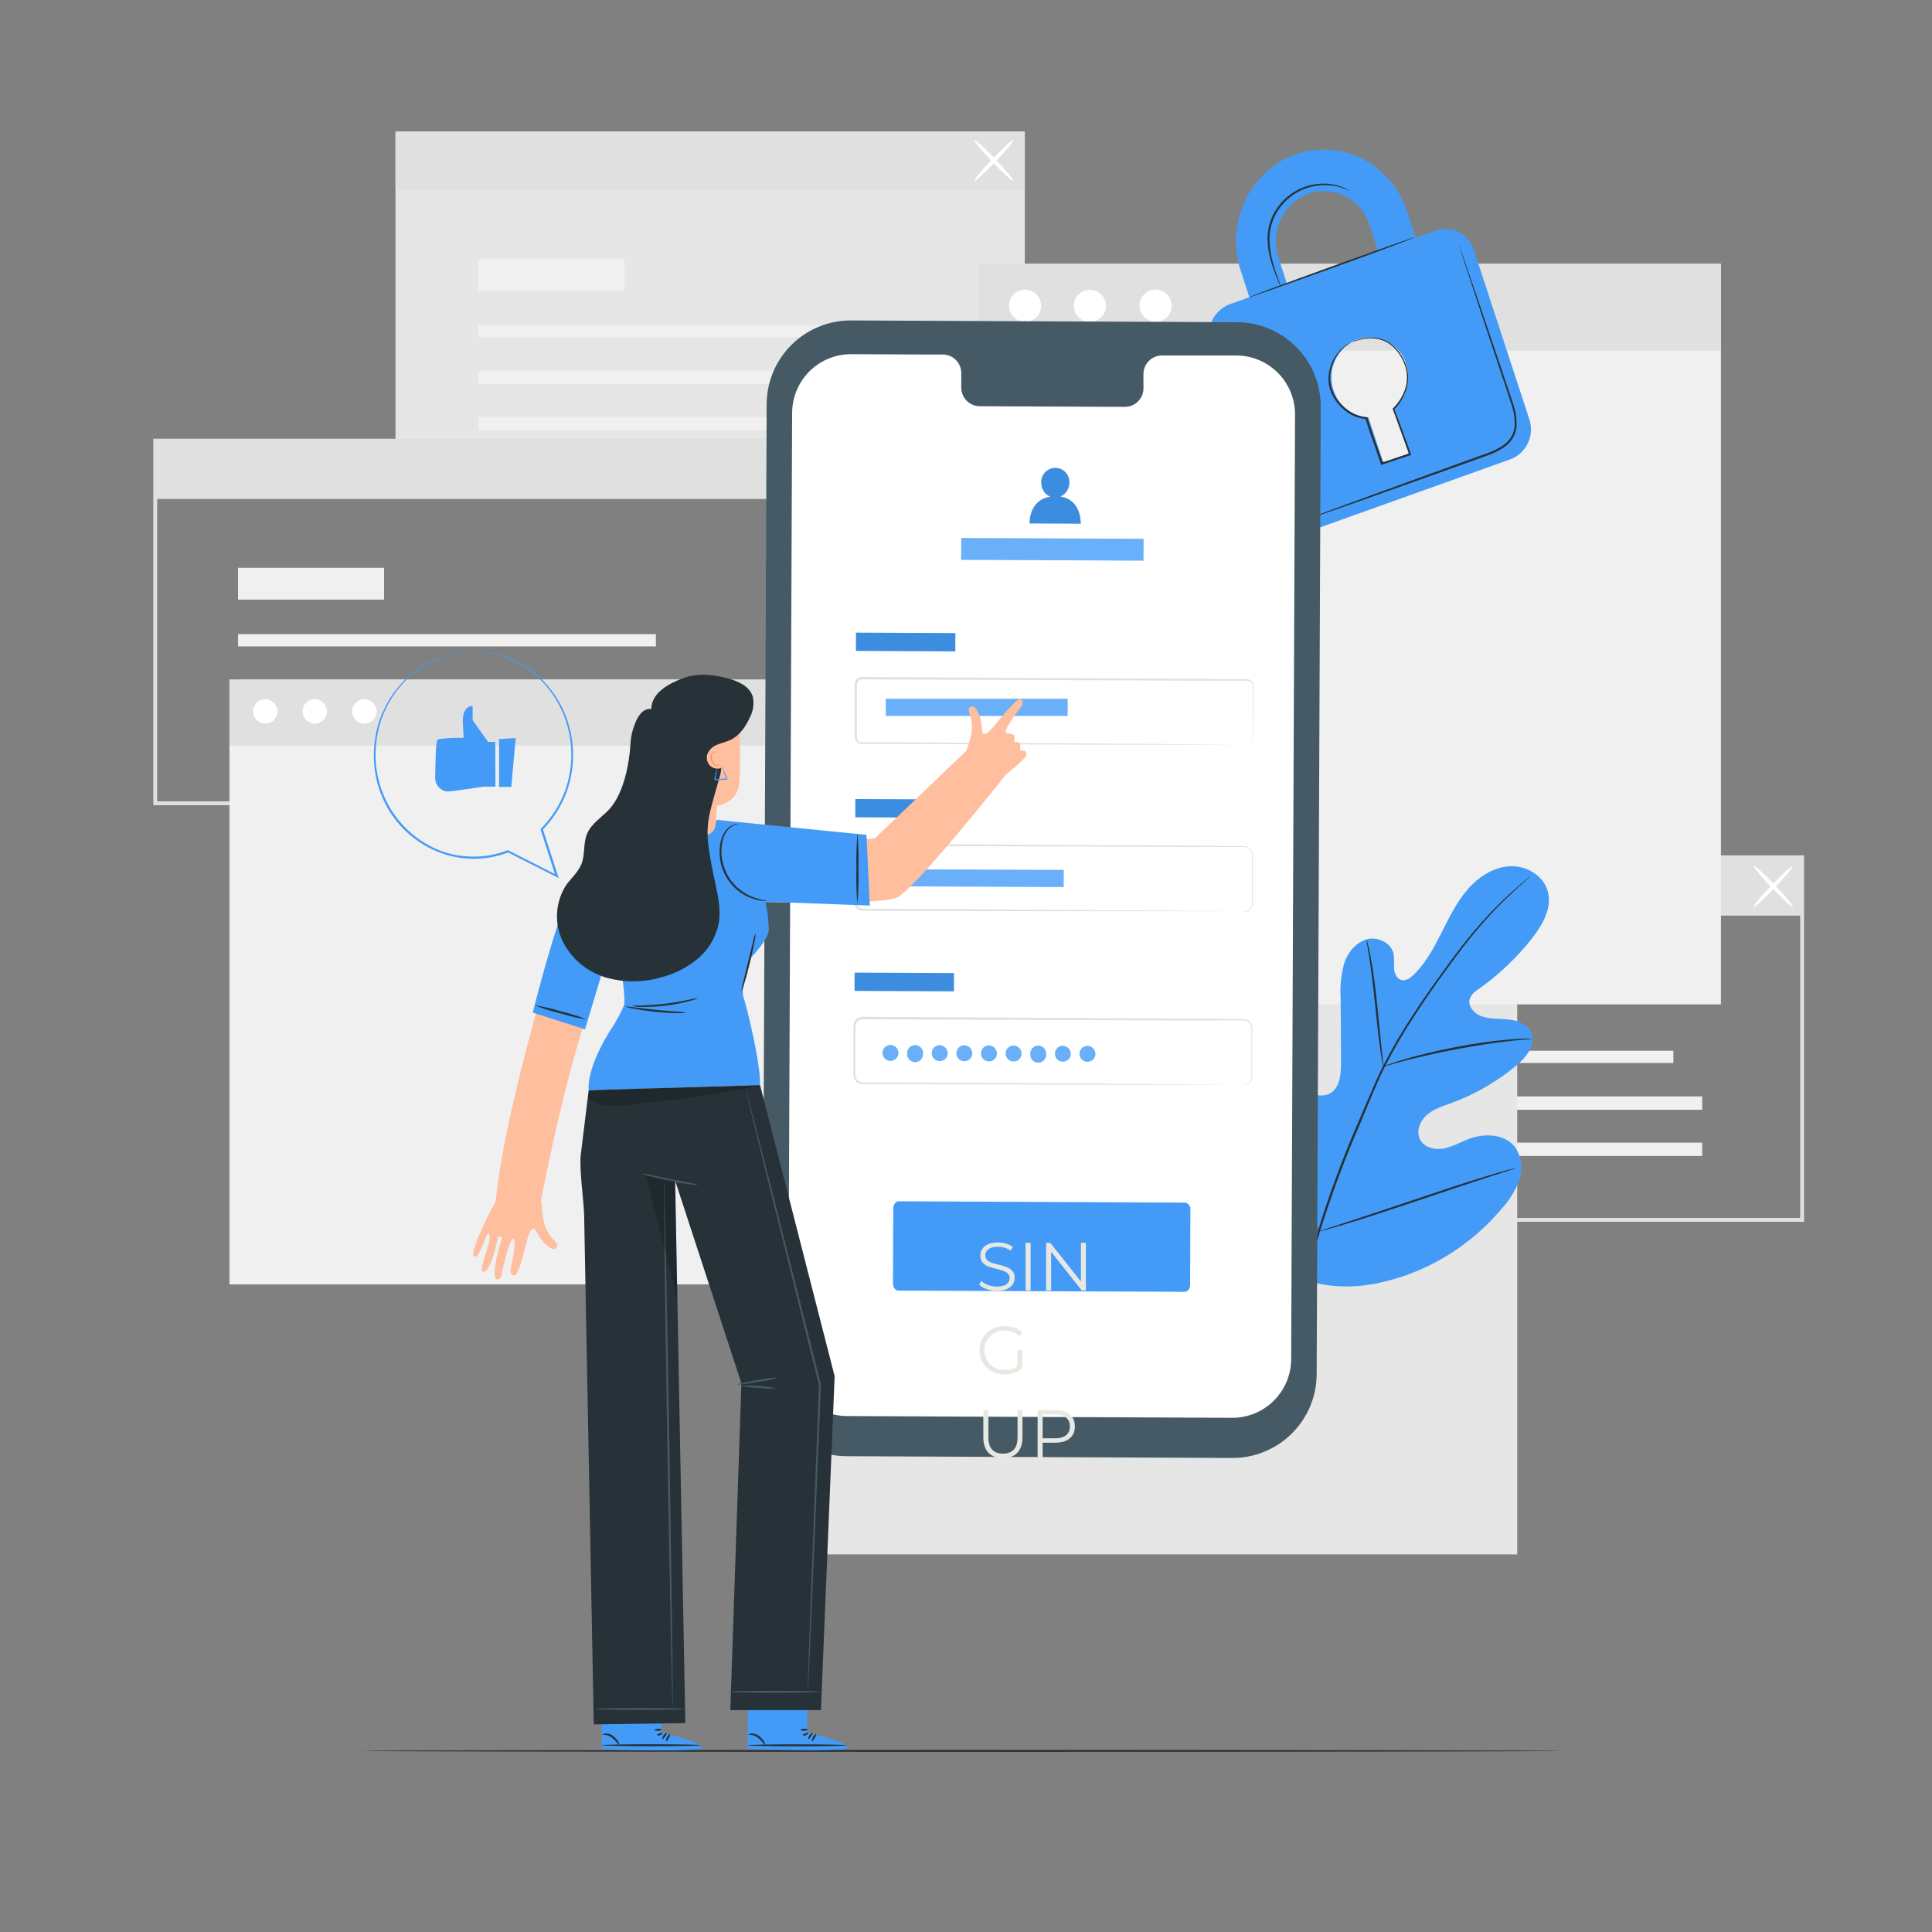 <svg width="231" height="231" viewBox="0 0 231 231" fill="none" xmlns="http://www.w3.org/2000/svg">
<rect x="0" y="0" width="231" height="231" fill="#808080" stroke="none"/>
<path d="M215.702 146.084H139.984V102.268H215.702V146.084ZM140.446 145.622H215.24V102.73H140.446V145.622Z" fill="#E0E0E0"/>
<path d="M200.081 125.632H150.125V127.096H200.081V125.632Z" fill="#F0F0F0"/>
<path d="M203.523 131.093H150.125V132.691H203.523V131.093Z" fill="#F0F0F0"/>
<path d="M203.523 136.618H150.125V138.217H203.523V136.618Z" fill="#F0F0F0"/>
<path d="M167.584 117.699H150.125V121.501H167.584V117.699Z" fill="#F0F0F0"/>
<path d="M215.472 102.5H140.23V109.476H215.472V102.5Z" fill="#E0E0E0"/>
<path d="M209.682 108.432C209.585 108.339 210.556 107.17 211.845 105.821C213.134 104.472 214.266 103.451 214.358 103.539C214.45 103.627 213.485 104.8 212.196 106.154C210.907 107.508 209.775 108.524 209.682 108.432Z" fill="white"/>
<path d="M214.37 108.432C214.277 108.524 213.15 107.508 211.856 106.154C210.563 104.8 209.597 103.631 209.694 103.539C209.791 103.447 210.914 104.463 212.207 105.821C213.501 107.18 214.457 108.339 214.37 108.432Z" fill="white"/>
<path d="M122.53 15.731H47.289V59.09H122.53V15.731Z" fill="#E6E6E6"/>
<path d="M107.147 38.868H57.191V40.333H107.147V38.868Z" fill="#F0F0F0"/>
<path d="M110.589 44.329H57.191V45.928H110.589V44.329Z" fill="#F0F0F0"/>
<path d="M110.589 49.855H57.191V51.453H110.589V49.855Z" fill="#F0F0F0"/>
<path d="M74.65 30.936H57.191V34.738H74.65V30.936Z" fill="#F0F0F0"/>
<path d="M122.53 15.731H47.289V22.707H122.53V15.731Z" fill="#E0E0E0"/>
<path d="M116.487 21.631C116.39 21.543 117.36 20.37 118.649 19.02C119.938 17.672 121.07 16.651 121.163 16.743C121.255 16.835 120.289 18.004 119 19.353C117.711 20.702 116.58 21.714 116.487 21.631Z" fill="white"/>
<path d="M121.163 21.631C121.07 21.723 119.943 20.707 118.649 19.353C117.356 18 116.39 16.835 116.487 16.743C116.584 16.651 117.707 17.667 119 19.021C120.294 20.374 121.26 21.543 121.163 21.631Z" fill="white"/>
<path d="M94.035 96.276H18.332V52.456H94.035V96.276ZM18.794 95.814H93.573V52.918H18.794V95.814Z" fill="#E0E0E0"/>
<path d="M78.421 75.823H28.465V77.288H78.421V75.823Z" fill="#F0F0F0"/>
<path d="M81.863 81.284H28.465V82.883H81.863V81.284Z" fill="#F0F0F0"/>
<path d="M81.863 86.81H28.465V88.408H81.863V86.81Z" fill="#F0F0F0"/>
<path d="M45.924 67.891H28.465V71.693H45.924V67.891Z" fill="#F0F0F0"/>
<path d="M93.804 52.687H18.562V59.663H93.804V52.687Z" fill="#E0E0E0"/>
<path d="M181.405 106.315H92.562V185.853H181.405V106.315Z" fill="#E6E6E6"/>
<path d="M97.029 81.261H27.434V153.569H97.029V81.261Z" fill="#F0F0F0"/>
<path d="M97.029 81.261H27.434V89.138H97.029V81.261Z" fill="#E0E0E0"/>
<path d="M33.18 85.119C33.167 85.405 33.071 85.68 32.903 85.912C32.735 86.143 32.503 86.32 32.236 86.421C31.968 86.522 31.677 86.541 31.398 86.478C31.119 86.415 30.865 86.271 30.667 86.064C30.469 85.858 30.337 85.598 30.285 85.316C30.234 85.035 30.267 84.745 30.379 84.482C30.491 84.219 30.678 83.995 30.916 83.837C31.155 83.679 31.434 83.595 31.72 83.594C32.116 83.604 32.491 83.77 32.765 84.056C33.038 84.341 33.188 84.724 33.18 85.119Z" fill="white"/>
<path d="M39.108 85.119C39.096 85.406 39 85.683 38.832 85.916C38.664 86.149 38.431 86.327 38.162 86.429C37.893 86.531 37.601 86.551 37.321 86.487C37.04 86.424 36.785 86.279 36.586 86.072C36.388 85.865 36.255 85.603 36.203 85.32C36.152 85.038 36.185 84.746 36.298 84.482C36.411 84.218 36.599 83.993 36.839 83.835C37.079 83.678 37.36 83.594 37.648 83.594C38.043 83.604 38.419 83.77 38.692 84.056C38.966 84.341 39.115 84.724 39.108 85.119Z" fill="white"/>
<path d="M45.037 85.119C45.025 85.406 44.929 85.683 44.761 85.916C44.593 86.149 44.36 86.327 44.092 86.429C43.823 86.531 43.53 86.551 43.25 86.487C42.97 86.424 42.715 86.279 42.516 86.072C42.318 85.865 42.184 85.603 42.133 85.32C42.082 85.038 42.115 84.746 42.228 84.482C42.341 84.218 42.529 83.993 42.769 83.835C43.009 83.678 43.29 83.594 43.577 83.594C43.973 83.604 44.348 83.77 44.622 84.056C44.895 84.341 45.045 84.724 45.037 85.119Z" fill="white"/>
<path d="M205.764 31.545H116.922V120.092H205.764V31.545Z" fill="#F0F0F0"/>
<path d="M205.764 31.545H116.922V41.917H205.764V31.545Z" fill="#E0E0E0"/>
<path d="M124.492 36.627C124.476 37.004 124.349 37.368 124.128 37.674C123.906 37.98 123.6 38.214 123.247 38.347C122.894 38.48 122.509 38.507 122.141 38.423C121.773 38.34 121.438 38.15 121.176 37.877C120.915 37.605 120.74 37.262 120.672 36.891C120.604 36.519 120.647 36.136 120.795 35.789C120.943 35.442 121.189 35.146 121.504 34.938C121.819 34.729 122.188 34.618 122.565 34.618C123.087 34.63 123.583 34.848 123.944 35.225C124.305 35.601 124.502 36.106 124.492 36.627Z" fill="white"/>
<path d="M131.73 35.269C131.987 35.547 132.155 35.895 132.215 36.268C132.275 36.641 132.224 37.024 132.068 37.368C131.913 37.713 131.659 38.004 131.339 38.205C131.019 38.406 130.646 38.509 130.268 38.5C129.89 38.491 129.523 38.371 129.213 38.156C128.903 37.94 128.663 37.637 128.523 37.286C128.383 36.934 128.35 36.55 128.428 36.179C128.505 35.809 128.69 35.47 128.958 35.204C129.335 34.846 129.838 34.652 130.358 34.664C130.877 34.676 131.371 34.894 131.73 35.269Z" fill="white"/>
<path d="M140.097 36.627C140.081 37.004 139.954 37.368 139.733 37.674C139.512 37.98 139.205 38.214 138.852 38.347C138.499 38.48 138.115 38.507 137.747 38.423C137.379 38.34 137.043 38.15 136.782 37.877C136.521 37.605 136.345 37.262 136.277 36.891C136.21 36.519 136.252 36.136 136.4 35.789C136.548 35.442 136.795 35.146 137.11 34.938C137.424 34.729 137.793 34.618 138.171 34.618C138.692 34.63 139.188 34.848 139.549 35.225C139.91 35.601 140.107 36.106 140.097 36.627Z" fill="white"/>
<path d="M186.576 209.346C186.576 209.411 154.495 209.466 114.934 209.466C75.373 209.466 43.277 209.411 43.277 209.346C43.277 209.281 75.354 209.226 114.934 209.226C154.513 209.226 186.576 209.286 186.576 209.346Z" fill="#263238"/>
<path d="M155.316 152.788C148.178 147.803 146.561 138.549 146.843 130.229C146.889 128.843 146.736 127.373 147.397 126.158C148.058 124.943 149.601 124.107 150.843 124.689C151.874 125.174 152.322 126.376 152.899 127.369C153.67 128.692 154.799 129.77 156.156 130.478C157.039 130.94 158.134 131.217 159.007 130.737C160.208 130.076 160.347 128.427 160.338 127.041C160.338 124.463 160.322 121.888 160.291 119.316C160.208 117.935 160.349 116.55 160.707 115.214C161.137 113.902 162.093 112.686 163.401 112.317C164.708 111.947 166.339 112.71 166.635 114.059C166.685 114.63 166.699 115.204 166.676 115.777C166.713 116.355 166.981 116.988 167.522 117.163C168.062 117.339 168.626 116.937 169.042 116.53C170.465 115.144 171.435 113.338 172.336 111.555C173.237 109.771 174.119 107.937 175.413 106.417C176.706 104.897 178.494 103.691 180.495 103.576C182.495 103.46 184.579 104.689 185.078 106.63C185.577 108.57 184.445 110.552 183.23 112.127C181.396 114.466 179.235 116.528 176.812 118.249C176.34 118.507 175.962 118.91 175.736 119.399C175.436 120.323 176.309 121.247 177.219 121.538C178.249 121.88 179.367 121.774 180.453 121.903C181.539 122.033 182.694 122.504 183.105 123.52C183.669 124.934 182.486 126.413 181.326 127.383C178.998 129.323 176.354 130.85 173.509 131.896C172.493 132.266 171.426 132.594 170.603 133.306C169.781 134.017 169.291 135.26 169.785 136.235C170.28 137.209 171.55 137.519 172.618 137.32C173.685 137.122 174.632 136.549 175.648 136.165C177.547 135.449 179.996 135.579 181.192 137.219C181.563 137.784 181.798 138.427 181.878 139.098C181.958 139.769 181.881 140.449 181.654 141.086C181.192 142.352 180.48 143.513 179.561 144.5C176.535 148.115 172.604 150.862 168.168 152.46C163.766 153.985 159.686 154.4 155.311 152.797" fill="#439BF7"/>
<path d="M183.044 104.717C183.044 104.717 183.003 104.763 182.91 104.846L182.499 105.211C182.139 105.535 181.607 106.006 180.937 106.63C179.038 108.393 177.274 110.297 175.661 112.326C174.631 113.606 173.564 115.057 172.427 116.632C171.291 118.207 170.117 119.908 168.953 121.714C167.712 123.619 166.575 125.59 165.548 127.618C165.012 128.676 164.541 129.781 164.056 130.908L162.624 134.35C160.736 138.685 159.092 143.123 157.699 147.641C156.577 151.339 155.803 155.133 155.389 158.974C155.12 161.567 155.077 164.178 155.259 166.777C155.333 167.701 155.403 168.408 155.467 168.889C155.495 169.12 155.514 169.305 155.532 169.439V169.628C155.512 169.568 155.498 169.506 155.49 169.443C155.467 169.309 155.44 169.129 155.403 168.898C155.319 168.436 155.232 167.706 155.149 166.782C154.926 164.177 154.941 161.558 155.195 158.956C155.584 155.098 156.34 151.286 157.454 147.572C158.835 143.041 160.475 138.592 162.365 134.248L163.834 130.82C164.319 129.697 164.795 128.584 165.336 127.521C166.37 125.487 167.516 123.511 168.768 121.603C169.951 119.755 171.143 118.083 172.266 116.521C173.388 114.96 174.474 113.5 175.5 112.225C177.129 110.201 178.916 108.31 180.845 106.57C181.529 105.955 182.074 105.493 182.443 105.184L182.873 104.837C182.926 104.791 182.983 104.751 183.044 104.717Z" fill="#263238"/>
<path d="M165.397 127.512C165.332 127.322 165.287 127.125 165.263 126.925C165.189 126.542 165.106 126.001 165.009 125.299C164.81 123.913 164.607 122.014 164.39 119.912C164.173 117.81 163.928 115.907 163.725 114.534C163.618 113.851 163.526 113.301 163.461 112.917C163.411 112.721 163.385 112.52 163.383 112.317C163.462 112.502 163.52 112.696 163.554 112.894C163.655 113.273 163.771 113.818 163.9 114.507C164.164 115.893 164.422 117.778 164.639 119.884C164.857 121.991 165.041 123.839 165.185 125.276C165.254 125.923 165.314 126.473 165.36 126.911C165.396 127.11 165.408 127.311 165.397 127.512Z" fill="#263238"/>
<path d="M183.174 124.195C182.949 124.244 182.72 124.272 182.49 124.278C182.028 124.32 181.372 124.375 180.559 124.467C178.933 124.643 176.697 124.966 174.244 125.428C171.79 125.89 169.587 126.412 168.002 126.814C167.212 127.018 166.574 127.202 166.154 127.327C165.929 127.407 165.697 127.463 165.461 127.494C165.674 127.386 165.897 127.298 166.126 127.23C166.56 127.078 167.189 126.865 167.974 126.639C169.55 126.177 171.753 125.627 174.216 125.156C176.302 124.757 178.407 124.464 180.522 124.278C181.34 124.209 182.001 124.181 182.463 124.172C182.7 124.156 182.938 124.163 183.174 124.195Z" fill="#263238"/>
<path d="M157.682 147.249C157.633 147.182 157.592 147.109 157.562 147.032L157.257 146.389C156.994 145.83 156.638 145.003 156.213 143.992C155.353 141.959 154.258 139.113 153.094 135.953C151.93 132.793 150.858 129.947 150.045 127.891C149.648 126.893 149.32 126.075 149.075 125.465L148.816 124.805C148.78 124.729 148.755 124.648 148.742 124.564C148.791 124.631 148.832 124.704 148.862 124.782L149.167 125.424C149.426 125.983 149.786 126.81 150.211 127.822C151.071 129.854 152.166 132.7 153.33 135.86C154.494 139.02 155.566 141.866 156.379 143.922C156.776 144.92 157.104 145.738 157.345 146.348C157.451 146.611 157.539 146.81 157.608 147.008C157.644 147.085 157.669 147.165 157.682 147.249Z" fill="#263238"/>
<path d="M181.279 139.64C181.205 139.682 181.126 139.715 181.044 139.737L180.36 139.968L177.833 140.785C175.698 141.478 172.751 142.467 169.517 143.557C166.283 144.648 163.321 145.618 161.173 146.265C160.101 146.593 159.228 146.842 158.623 147.009L157.925 147.189C157.844 147.214 157.761 147.232 157.676 147.24C157.75 147.197 157.829 147.164 157.911 147.143L158.595 146.912L161.122 146.094C163.257 145.401 166.204 144.412 169.438 143.322C172.672 142.231 175.629 141.261 177.777 140.614C178.854 140.286 179.722 140.037 180.332 139.871L181.03 139.69C181.111 139.665 181.195 139.648 181.279 139.64Z" fill="#263238"/>
<path d="M171.652 27.572L169.272 28.422L168.251 25.313C166.376 19.58 160.397 16.535 154.904 18.471C149.411 20.407 146.486 26.694 148.362 32.428L149.383 35.537L146.995 36.392C146.084 36.745 145.344 37.436 144.93 38.32C144.515 39.205 144.457 40.215 144.768 41.141L151.388 61.372C151.526 61.831 151.754 62.257 152.059 62.625C152.365 62.994 152.741 63.297 153.166 63.517C153.591 63.738 154.056 63.87 154.533 63.907C155.01 63.944 155.49 63.885 155.944 63.733L180.601 54.913C181.523 54.561 182.273 53.864 182.693 52.969C183.113 52.075 183.169 51.053 182.85 50.118L176.225 29.887C176.084 29.43 175.853 29.006 175.544 28.64C175.236 28.274 174.857 27.974 174.43 27.758C174.003 27.542 173.537 27.415 173.06 27.383C172.582 27.351 172.103 27.415 171.652 27.572ZM152.857 30.806C152.352 29.315 152.442 27.687 153.111 26.261C153.779 24.836 154.973 23.725 156.443 23.16C157.168 22.912 157.936 22.812 158.701 22.867C159.466 22.922 160.212 23.131 160.895 23.481C161.577 23.83 162.182 24.314 162.674 24.903C163.166 25.491 163.534 26.173 163.756 26.907L164.772 30.016L153.874 33.916L152.857 30.806ZM166.717 48.76L168.408 53.925C168.439 54.028 168.429 54.14 168.38 54.236C168.331 54.333 168.247 54.406 168.145 54.442L165.775 55.288C165.681 55.314 165.58 55.302 165.494 55.256C165.408 55.209 165.343 55.131 165.313 55.038L163.608 49.896C162.668 49.845 161.766 49.508 161.023 48.93C160.28 48.352 159.731 47.56 159.45 46.662C159.048 45.474 159.122 44.177 159.655 43.042C160.188 41.907 161.139 41.022 162.31 40.573C162.888 40.375 163.5 40.296 164.109 40.34C164.718 40.384 165.312 40.55 165.856 40.829C166.4 41.108 166.882 41.493 167.273 41.961C167.665 42.43 167.958 42.973 168.136 43.557C168.433 44.47 168.458 45.45 168.206 46.376C167.955 47.303 167.44 48.136 166.722 48.773L166.717 48.76Z" fill="#439BF7"/>
<path d="M169.167 28.367C169.167 28.432 164.754 30.09 159.266 32.063C153.777 34.036 149.301 35.62 149.277 35.574C149.254 35.528 153.69 33.855 159.183 31.878C164.676 29.901 169.143 28.307 169.167 28.367Z" fill="#263238"/>
<path d="M174.405 29.217C174.425 29.257 174.442 29.299 174.456 29.341C174.493 29.434 174.534 29.554 174.59 29.702C174.71 30.039 174.876 30.506 175.084 31.088L176.858 36.253C177.597 38.443 178.48 41.039 179.459 43.922C179.921 45.368 180.466 46.874 180.975 48.459C181.247 49.276 181.364 50.136 181.321 50.995C181.282 51.443 181.155 51.877 180.947 52.275C180.725 52.672 180.428 53.022 180.074 53.306C179.36 53.827 178.568 54.23 177.727 54.502L175.347 55.357L170.843 56.969L163.215 59.686L158.064 61.497L156.678 61.959L156.308 62.079C156.269 62.096 156.227 62.107 156.184 62.111C156.184 62.111 156.221 62.111 156.299 62.056L156.659 61.913L158.045 61.391L163.169 59.505L170.783 56.733L175.278 55.107L177.657 54.248C178.474 53.987 179.244 53.596 179.935 53.088C180.265 52.825 180.541 52.5 180.748 52.132C180.944 51.764 181.062 51.36 181.095 50.945C181.137 50.116 181.024 49.288 180.762 48.501C180.263 46.93 179.736 45.41 179.26 43.964C178.3 41.076 177.412 38.471 176.71 36.281C176.008 34.091 175.417 32.331 175.01 31.093C174.816 30.487 174.668 30.016 174.548 29.674L174.437 29.305C174.423 29.277 174.412 29.247 174.405 29.217Z" fill="#263238"/>
<path d="M161.396 22.846C161.396 22.846 161.151 22.726 160.698 22.541C160.053 22.293 159.37 22.156 158.679 22.135C157.655 22.099 156.635 22.292 155.694 22.698C154.55 23.204 153.572 24.022 152.872 25.059C152.167 26.093 151.788 27.314 151.786 28.566C151.796 29.591 151.951 30.61 152.248 31.592C152.488 32.432 152.738 33.102 152.904 33.569C153.002 33.806 153.082 34.05 153.144 34.299C153.013 34.077 152.903 33.844 152.816 33.601C152.627 33.139 152.354 32.483 152.086 31.638C151.757 30.646 151.578 29.61 151.555 28.566C151.543 27.267 151.93 25.996 152.664 24.925C153.388 23.851 154.407 23.007 155.597 22.495C156.568 22.086 157.619 21.906 158.67 21.968C159.376 22.004 160.069 22.169 160.716 22.453C160.889 22.533 161.056 22.626 161.215 22.73C161.281 22.759 161.342 22.798 161.396 22.846Z" fill="#263238"/>
<path d="M161.608 40.924C161.682 40.879 161.759 40.841 161.839 40.808C162.071 40.704 162.31 40.619 162.556 40.554C162.945 40.439 163.347 40.371 163.752 40.351C164.304 40.321 164.856 40.405 165.374 40.596C166.557 41.012 167.642 42.218 168.178 43.83C168.435 44.695 168.435 45.617 168.178 46.482C167.893 47.421 167.382 48.276 166.69 48.972L166.718 48.847C167.333 50.533 168.003 52.363 168.696 54.271L168.737 54.387L168.622 54.428L167.564 54.779L165.254 55.551L165.138 55.588L165.101 55.472C164.468 53.56 163.775 51.776 163.253 50.025L163.355 50.104C162.452 50.029 161.59 49.69 160.879 49.129C160.234 48.633 159.706 48.002 159.331 47.281C158.992 46.642 158.823 45.926 158.841 45.202C158.862 44.463 159.047 43.737 159.382 43.077C159.716 42.418 160.193 41.84 160.777 41.386C161.017 41.191 161.287 41.035 161.576 40.924C161.315 41.079 161.062 41.247 160.818 41.428C160.177 41.97 159.685 42.669 159.391 43.456C159.138 44.049 159.02 44.691 159.045 45.336C159.069 45.98 159.237 46.612 159.534 47.184C159.903 47.878 160.419 48.483 161.045 48.958C161.724 49.491 162.545 49.812 163.406 49.882H163.484L163.507 49.951C164.015 51.67 164.713 53.467 165.355 55.389L165.203 55.315L167.513 54.544L168.566 54.188L168.492 54.345C167.804 52.437 167.139 50.603 166.529 48.916V48.847L166.584 48.792C167.256 48.125 167.757 47.305 168.044 46.403C168.289 45.576 168.289 44.695 168.044 43.867C167.541 42.315 166.501 41.136 165.374 40.721C164.875 40.528 164.342 40.439 163.808 40.457C163.409 40.467 163.012 40.521 162.625 40.619C161.936 40.79 161.613 40.947 161.608 40.924Z" fill="#263238"/>
<path d="M147.327 174.322L101.178 174.109C98.513 174.095 95.963 173.023 94.087 171.129C92.212 169.236 91.165 166.675 91.176 164.01L91.666 48.321C91.671 47 91.937 45.694 92.447 44.476C92.958 43.258 93.703 42.153 94.641 41.224C95.579 40.295 96.691 39.559 97.913 39.06C99.136 38.56 100.445 38.307 101.765 38.314L147.909 38.526C150.575 38.54 153.125 39.61 155.002 41.503C156.878 43.396 157.926 45.956 157.916 48.621L157.427 164.306C157.421 165.626 157.156 166.933 156.645 168.151C156.135 169.37 155.389 170.475 154.451 171.405C153.514 172.335 152.402 173.072 151.179 173.572C149.957 174.073 148.648 174.327 147.327 174.322Z" fill="#455A64"/>
<path d="M147.842 42.504H138.898C138.606 42.509 138.318 42.572 138.05 42.689C137.783 42.806 137.541 42.974 137.338 43.184C137.136 43.394 136.977 43.642 136.87 43.914C136.764 44.186 136.712 44.476 136.717 44.768V46.389C136.723 46.681 136.671 46.971 136.564 47.242C136.457 47.514 136.298 47.761 136.095 47.971C135.893 48.181 135.651 48.349 135.383 48.465C135.116 48.581 134.828 48.644 134.536 48.648L117.101 48.57C116.511 48.554 115.951 48.305 115.545 47.877C115.139 47.449 114.919 46.877 114.934 46.288V44.666C114.949 44.077 114.73 43.506 114.324 43.078C113.919 42.65 113.361 42.401 112.772 42.384H109.625L101.795 42.347C99.932 42.336 98.141 43.063 96.813 44.37C95.486 45.676 94.73 47.456 94.712 49.318L94.25 162.24C94.246 163.164 94.424 164.08 94.773 164.936C95.123 165.791 95.638 166.569 96.288 167.225C96.938 167.882 97.712 168.404 98.564 168.761C99.416 169.119 100.33 169.305 101.254 169.309L147.306 169.522C148.231 169.526 149.147 169.348 150.003 168.998C150.859 168.648 151.638 168.133 152.294 167.482C152.951 166.831 153.473 166.058 153.831 165.205C154.189 164.352 154.375 163.438 154.379 162.513L154.841 49.591C154.852 47.723 154.121 45.927 152.809 44.599C151.496 43.27 149.71 42.516 147.842 42.504Z" fill="white"/>
<path d="M141.647 154.456L107.403 154.308C107.048 154.308 106.761 153.92 106.766 153.449L106.803 144.49C106.803 144.028 107.094 143.631 107.449 143.631L141.693 143.788C141.89 143.822 142.066 143.931 142.185 144.092C142.304 144.253 142.356 144.454 142.33 144.652L142.298 153.601C142.298 154.077 142.002 154.46 141.647 154.456Z" fill="#439BF7"/>
<path d="M119.192 154.342C118.769 154.342 118.362 154.274 117.972 154.138C117.587 154.003 117.289 153.824 117.077 153.602L117.313 153.138C117.519 153.344 117.793 153.512 118.135 153.642C118.476 153.767 118.828 153.829 119.192 153.829C119.701 153.829 120.083 153.737 120.338 153.553C120.593 153.363 120.72 153.119 120.72 152.821C120.72 152.593 120.65 152.412 120.509 152.276C120.373 152.141 120.205 152.038 120.005 151.967C119.804 151.891 119.525 151.81 119.167 151.723C118.739 151.615 118.397 151.512 118.143 151.414C117.888 151.311 117.668 151.157 117.484 150.951C117.305 150.745 117.216 150.466 117.216 150.113C117.216 149.826 117.292 149.566 117.443 149.333C117.595 149.094 117.828 148.904 118.143 148.763C118.457 148.623 118.847 148.552 119.314 148.552C119.639 148.552 119.956 148.598 120.265 148.69C120.579 148.777 120.85 148.899 121.078 149.056L120.875 149.536C120.636 149.379 120.381 149.262 120.11 149.186C119.839 149.105 119.574 149.064 119.314 149.064C118.815 149.064 118.438 149.162 118.183 149.357C117.934 149.547 117.809 149.793 117.809 150.097C117.809 150.325 117.877 150.509 118.013 150.65C118.154 150.785 118.327 150.891 118.533 150.967C118.744 151.037 119.026 151.116 119.379 151.203C119.796 151.306 120.132 151.409 120.387 151.512C120.647 151.609 120.867 151.761 121.046 151.967C121.224 152.168 121.314 152.442 121.314 152.788C121.314 153.076 121.235 153.339 121.078 153.577C120.926 153.81 120.69 153.997 120.371 154.138C120.051 154.274 119.658 154.342 119.192 154.342ZM122.625 148.601H123.227V154.293H122.625V148.601ZM129.835 148.601V154.293H129.339L125.68 149.674V154.293H125.079V148.601H125.575L129.242 153.219V148.601H129.835ZM121.631 161.447H122.208V163.618C121.943 163.851 121.628 164.03 121.265 164.154C120.902 164.279 120.52 164.342 120.119 164.342C119.549 164.342 119.037 164.217 118.582 163.967C118.126 163.718 117.769 163.374 117.508 162.935C117.248 162.49 117.118 161.994 117.118 161.447C117.118 160.899 117.248 160.406 117.508 159.967C117.769 159.522 118.126 159.175 118.582 158.926C119.037 158.677 119.552 158.552 120.127 158.552C120.56 158.552 120.959 158.623 121.322 158.763C121.685 158.899 121.991 159.102 122.241 159.373L121.867 159.755C121.417 159.311 120.845 159.089 120.151 159.089C119.69 159.089 119.273 159.192 118.899 159.398C118.53 159.598 118.24 159.88 118.029 160.243C117.817 160.601 117.712 161.002 117.712 161.447C117.712 161.891 117.817 162.292 118.029 162.65C118.24 163.008 118.53 163.29 118.899 163.496C119.268 163.702 119.682 163.805 120.143 163.805C120.728 163.805 121.224 163.658 121.631 163.366V161.447ZM119.915 174.342C119.178 174.342 118.603 174.13 118.191 173.707C117.779 173.284 117.573 172.669 117.573 171.861V168.601H118.175V171.837C118.175 172.498 118.324 172.992 118.622 173.317C118.921 173.642 119.352 173.805 119.915 173.805C120.484 173.805 120.918 173.642 121.216 173.317C121.514 172.992 121.664 172.498 121.664 171.837V168.601H122.249V171.861C122.249 172.669 122.043 173.284 121.631 173.707C121.224 174.13 120.653 174.342 119.915 174.342ZM126.193 168.601C126.919 168.601 127.488 168.774 127.9 169.121C128.312 169.468 128.518 169.945 128.518 170.552C128.518 171.159 128.312 171.637 127.9 171.983C127.488 172.325 126.919 172.496 126.193 172.496H124.664V174.293H124.062V168.601H126.193ZM126.176 171.967C126.74 171.967 127.171 171.845 127.469 171.601C127.767 171.352 127.916 171.002 127.916 170.552C127.916 170.092 127.767 169.739 127.469 169.495C127.171 169.246 126.74 169.121 126.176 169.121H124.664V171.967H126.176Z" fill="#E8E8E3"/>
<path d="M114.23 75.699L102.348 75.645L102.338 77.825L114.22 77.879L114.23 75.699Z" fill="#439BF7"/>
<path opacity="0.1" d="M114.23 75.699L102.348 75.645L102.338 77.825L114.22 77.879L114.23 75.699Z" fill="black"/>
<path d="M149.064 89.088C149.157 89.078 149.249 89.056 149.337 89.023C149.464 88.973 149.576 88.888 149.657 88.778C149.739 88.667 149.788 88.536 149.799 88.399C149.799 87.665 149.799 86.593 149.799 85.216C149.799 84.528 149.799 83.756 149.799 82.906C149.799 82.698 149.799 82.481 149.799 82.264C149.829 82.053 149.783 81.838 149.669 81.659C149.606 81.572 149.523 81.502 149.427 81.453C149.332 81.404 149.227 81.378 149.119 81.377H148.399H141.723L103.081 81.234C102.982 81.232 102.884 81.254 102.796 81.298C102.707 81.343 102.631 81.407 102.573 81.488C102.461 81.668 102.419 81.883 102.453 82.093C102.453 82.555 102.453 83.017 102.453 83.479C102.453 84.403 102.453 85.327 102.453 86.251C102.453 86.713 102.453 87.175 102.453 87.637C102.434 87.852 102.434 88.069 102.453 88.284C102.477 88.376 102.522 88.461 102.585 88.533C102.647 88.606 102.725 88.662 102.813 88.699C102.904 88.736 103.002 88.753 103.1 88.75H105.451L115.712 88.806L133.083 88.912L144.795 89.004L147.978 89.041H148.805C148.995 89.041 149.087 89.041 149.087 89.041H148.805H147.978H144.795H133.083L115.712 88.986L105.451 88.944H103.1C102.97 88.95 102.841 88.927 102.721 88.88C102.599 88.828 102.491 88.749 102.404 88.649C102.318 88.549 102.256 88.43 102.222 88.302C102.195 88.181 102.186 88.056 102.194 87.933V87.591C102.194 87.129 102.194 86.667 102.194 86.205C102.194 85.281 102.194 84.357 102.194 83.433C102.194 82.971 102.194 82.509 102.194 82.047C102.185 81.924 102.185 81.8 102.194 81.677C102.211 81.541 102.264 81.412 102.347 81.303C102.426 81.191 102.532 81.101 102.654 81.039C102.776 80.977 102.912 80.945 103.049 80.947L141.69 81.16L148.366 81.206H149.087C149.214 81.206 149.339 81.237 149.452 81.295C149.564 81.354 149.661 81.439 149.734 81.543C149.864 81.744 149.917 81.985 149.882 82.222C149.882 82.439 149.882 82.656 149.882 82.864C149.882 83.705 149.882 84.477 149.882 85.174C149.882 86.56 149.849 87.623 149.84 88.362C149.829 88.504 149.777 88.64 149.691 88.754C149.605 88.868 149.489 88.955 149.355 89.004C149.268 89.058 149.167 89.087 149.064 89.088Z" fill="#E0E0E0"/>
<path d="M127.65 83.553H105.918V85.59H127.65V83.553Z" fill="#439BF7"/>
<path opacity="0.2" d="M127.65 83.553H105.918V85.59H127.65V83.553Z" fill="white"/>
<path d="M114.152 95.592L102.27 95.538L102.26 97.719L114.142 97.772L114.152 95.592Z" fill="#439BF7"/>
<path opacity="0.1" d="M114.152 95.592L102.27 95.538L102.26 97.719L114.142 97.772L114.152 95.592Z" fill="black"/>
<path d="M148.765 108.981C148.859 108.97 148.951 108.953 149.042 108.93C149.171 108.889 149.29 108.821 149.391 108.73C149.491 108.639 149.571 108.528 149.624 108.404C149.697 108.217 149.726 108.016 149.708 107.817C149.708 107.595 149.708 107.355 149.708 107.087C149.708 106.551 149.708 105.941 149.708 105.239V102.305C149.73 102.093 149.683 101.879 149.574 101.695C149.46 101.507 149.28 101.367 149.07 101.303C148.84 101.262 148.606 101.249 148.372 101.266H141.724L103.217 101.123C103.009 101.123 102.81 101.199 102.654 101.336C102.499 101.472 102.398 101.661 102.371 101.866C102.371 102.305 102.371 102.79 102.371 103.252C102.371 104.176 102.371 105.1 102.371 106.024C102.371 106.486 102.371 106.948 102.371 107.41C102.354 107.626 102.363 107.844 102.399 108.057C102.457 108.245 102.575 108.407 102.736 108.519C102.907 108.628 103.107 108.679 103.309 108.667H103.951H105.286L115.51 108.718L132.822 108.824L144.492 108.917L147.666 108.953H144.492H132.822L115.501 108.935L105.277 108.898H103.267C103.018 108.913 102.77 108.846 102.561 108.709C102.35 108.563 102.197 108.349 102.126 108.103C102.085 107.869 102.072 107.63 102.089 107.392C102.089 106.93 102.089 106.468 102.089 106.006C102.089 105.082 102.089 104.158 102.089 103.234C102.089 102.772 102.089 102.31 102.089 101.848C102.123 101.584 102.252 101.341 102.452 101.165C102.652 100.989 102.909 100.892 103.175 100.892L141.683 101.104L148.331 101.155C148.578 101.14 148.827 101.157 149.07 101.206C149.31 101.284 149.513 101.449 149.638 101.668C149.758 101.871 149.81 102.107 149.786 102.342C149.786 102.559 149.786 102.772 149.786 102.984C149.786 103.821 149.786 104.588 149.786 105.294C149.786 106.001 149.786 106.597 149.786 107.142C149.786 107.406 149.786 107.651 149.786 107.877C149.803 108.084 149.77 108.291 149.689 108.482C149.629 108.61 149.542 108.723 149.435 108.814C149.327 108.905 149.201 108.971 149.065 109.009C148.965 109.017 148.863 109.008 148.765 108.981Z" fill="#E0E0E0"/>
<path d="M114.062 116.349L102.18 116.295L102.17 118.476L114.052 118.529L114.062 116.349Z" fill="#439BF7"/>
<path opacity="0.1" d="M114.062 116.349L102.18 116.295L102.17 118.476L114.052 118.529L114.062 116.349Z" fill="black"/>
<path d="M148.673 129.73C148.766 129.718 148.859 129.702 148.95 129.679C149.078 129.638 149.197 129.57 149.297 129.48C149.398 129.39 149.478 129.28 149.532 129.157C149.605 128.97 149.633 128.769 149.615 128.57C149.615 128.344 149.615 128.108 149.615 127.835C149.615 127.304 149.615 126.69 149.615 125.987V123.054C149.637 122.841 149.59 122.627 149.481 122.444C149.365 122.259 149.186 122.121 148.978 122.056C148.748 122.013 148.513 121.999 148.28 122.014H141.632L103.124 121.871C102.917 121.871 102.717 121.947 102.562 122.084C102.406 122.221 102.306 122.409 102.279 122.615C102.279 123.077 102.279 123.539 102.279 124.001C102.279 124.925 102.279 125.849 102.279 126.773C102.279 127.235 102.279 127.697 102.279 128.159C102.262 128.373 102.271 128.589 102.307 128.801C102.362 128.989 102.481 129.153 102.644 129.263C102.813 129.374 103.015 129.426 103.217 129.411H105.226L115.45 129.466L132.762 129.572L144.432 129.665L147.606 129.702H144.432H132.762L115.45 129.651L105.226 129.609H103.217C102.967 129.626 102.718 129.56 102.51 129.42C102.3 129.274 102.146 129.061 102.076 128.815C102.034 128.58 102.022 128.341 102.039 128.103C102.039 127.641 102.039 127.179 102.039 126.717C102.039 125.793 102.039 124.869 102.039 123.945C102.039 123.483 102.039 123.021 102.039 122.536C102.071 122.272 102.199 122.03 102.398 121.854C102.597 121.677 102.854 121.58 103.12 121.58L141.627 121.792L148.275 121.843C148.523 121.828 148.772 121.845 149.015 121.894C149.255 121.972 149.457 122.137 149.583 122.356C149.702 122.559 149.754 122.796 149.731 123.031C149.731 123.248 149.731 123.465 149.731 123.673C149.731 124.509 149.731 125.276 149.731 125.983C149.731 126.69 149.731 127.286 149.731 127.831C149.731 128.094 149.731 128.339 149.731 128.565C149.749 128.772 149.715 128.98 149.634 129.17C149.574 129.298 149.487 129.411 149.379 129.502C149.272 129.593 149.146 129.659 149.01 129.697C148.902 129.734 148.786 129.745 148.673 129.73Z" fill="#E0E0E0"/>
<path d="M127.185 104.022L105.453 103.924L105.444 105.961L127.176 106.06L127.185 104.022Z" fill="#439BF7"/>
<path opacity="0.2" d="M127.185 104.022L105.453 103.924L105.444 105.961L127.176 106.06L127.185 104.022Z" fill="white"/>
<path d="M107.42 125.96C107.407 126.145 107.339 126.323 107.225 126.471C107.111 126.618 106.957 126.729 106.781 126.79C106.604 126.851 106.414 126.858 106.234 126.812C106.053 126.765 105.891 126.667 105.766 126.529C105.641 126.39 105.559 126.219 105.531 126.034C105.502 125.85 105.529 125.662 105.607 125.492C105.684 125.323 105.81 125.18 105.968 125.082C106.127 124.984 106.31 124.934 106.496 124.939C106.754 124.953 106.995 125.068 107.168 125.259C107.341 125.45 107.432 125.702 107.42 125.96Z" fill="#439BF7"/>
<path d="M110.362 125.974C110.371 126.104 110.353 126.235 110.31 126.358C110.266 126.481 110.198 126.593 110.109 126.689C110.02 126.784 109.912 126.861 109.792 126.913C109.672 126.965 109.543 126.992 109.413 126.992C109.282 126.992 109.153 126.965 109.033 126.913C108.913 126.861 108.806 126.784 108.717 126.689C108.628 126.593 108.559 126.481 108.516 126.358C108.472 126.235 108.454 126.104 108.463 125.974C108.454 125.843 108.472 125.713 108.516 125.59C108.559 125.466 108.628 125.354 108.717 125.258C108.806 125.163 108.913 125.087 109.033 125.034C109.153 124.982 109.282 124.956 109.413 124.956C109.543 124.956 109.672 124.982 109.792 125.034C109.912 125.087 110.02 125.163 110.109 125.258C110.198 125.354 110.266 125.466 110.31 125.59C110.353 125.713 110.371 125.843 110.362 125.974Z" fill="#439BF7"/>
<path d="M113.311 125.987C113.297 126.173 113.23 126.351 113.116 126.499C113.002 126.646 112.848 126.757 112.671 126.818C112.495 126.878 112.305 126.886 112.125 126.839C111.944 126.793 111.781 126.695 111.656 126.556C111.531 126.418 111.449 126.246 111.421 126.062C111.393 125.878 111.419 125.69 111.497 125.52C111.575 125.351 111.701 125.208 111.859 125.11C112.017 125.011 112.201 124.961 112.387 124.966C112.644 124.982 112.885 125.097 113.057 125.288C113.23 125.479 113.321 125.73 113.311 125.987Z" fill="#439BF7"/>
<path d="M116.252 126.001C116.239 126.187 116.171 126.365 116.057 126.512C115.943 126.66 115.789 126.771 115.613 126.831C115.437 126.892 115.246 126.9 115.066 126.853C114.885 126.807 114.723 126.708 114.598 126.57C114.473 126.432 114.391 126.26 114.363 126.076C114.334 125.892 114.361 125.703 114.439 125.534C114.516 125.365 114.642 125.222 114.8 125.123C114.959 125.025 115.142 124.975 115.328 124.98C115.585 124.996 115.826 125.111 115.999 125.302C116.172 125.493 116.263 125.744 116.252 126.001Z" fill="#439BF7"/>
<path d="M119.198 126.01C119.185 126.197 119.118 126.375 119.005 126.523C118.892 126.671 118.737 126.783 118.561 126.844C118.385 126.906 118.195 126.914 118.014 126.868C117.833 126.822 117.67 126.724 117.544 126.586C117.419 126.448 117.337 126.276 117.308 126.091C117.28 125.907 117.306 125.718 117.383 125.549C117.461 125.379 117.587 125.236 117.745 125.138C117.904 125.039 118.088 124.989 118.274 124.994C118.53 125.01 118.77 125.124 118.943 125.314C119.115 125.504 119.207 125.754 119.198 126.01Z" fill="#439BF7"/>
<path d="M122.143 126.024C122.131 126.209 122.064 126.387 121.952 126.535C121.84 126.683 121.687 126.794 121.512 126.856C121.337 126.919 121.148 126.928 120.968 126.884C120.788 126.84 120.624 126.744 120.498 126.608C120.371 126.473 120.287 126.303 120.256 126.12C120.225 125.937 120.247 125.749 120.322 125.579C120.396 125.409 120.518 125.264 120.674 125.163C120.829 125.061 121.011 125.007 121.196 125.008C121.457 125.017 121.702 125.13 121.88 125.32C122.057 125.511 122.152 125.764 122.143 126.024Z" fill="#439BF7"/>
<path d="M125.085 126.038C125.094 126.168 125.076 126.299 125.032 126.422C124.989 126.545 124.92 126.658 124.831 126.754C124.742 126.849 124.635 126.925 124.515 126.977C124.395 127.029 124.266 127.056 124.135 127.056C124.005 127.056 123.876 127.029 123.756 126.977C123.636 126.925 123.528 126.849 123.439 126.754C123.35 126.658 123.282 126.545 123.238 126.422C123.195 126.299 123.177 126.168 123.186 126.038C123.177 125.908 123.195 125.777 123.238 125.654C123.282 125.531 123.35 125.418 123.439 125.323C123.528 125.227 123.636 125.151 123.756 125.099C123.876 125.047 124.005 125.02 124.135 125.02C124.266 125.02 124.395 125.047 124.515 125.099C124.635 125.151 124.742 125.227 124.831 125.323C124.92 125.418 124.989 125.531 125.032 125.654C125.076 125.777 125.094 125.908 125.085 126.038Z" fill="#439BF7"/>
<path d="M128.03 126.052C128.018 126.237 127.951 126.415 127.839 126.562C127.727 126.71 127.574 126.822 127.399 126.884C127.224 126.946 127.035 126.956 126.855 126.912C126.674 126.868 126.511 126.772 126.384 126.636C126.258 126.5 126.174 126.331 126.143 126.148C126.111 125.965 126.134 125.777 126.208 125.607C126.283 125.437 126.405 125.292 126.56 125.19C126.716 125.089 126.897 125.035 127.083 125.036C127.343 125.045 127.589 125.158 127.767 125.348C127.944 125.539 128.039 125.792 128.03 126.052Z" fill="#439BF7"/>
<path d="M130.972 126.066C130.959 126.252 130.892 126.43 130.778 126.578C130.665 126.727 130.511 126.838 130.335 126.9C130.158 126.961 129.968 126.969 129.787 126.923C129.607 126.877 129.443 126.779 129.318 126.641C129.192 126.503 129.11 126.331 129.082 126.147C129.053 125.962 129.079 125.774 129.157 125.604C129.235 125.435 129.361 125.292 129.519 125.193C129.677 125.094 129.861 125.044 130.048 125.049C130.304 125.065 130.544 125.18 130.716 125.37C130.889 125.56 130.98 125.809 130.972 126.066Z" fill="#439BF7"/>
<g opacity="0.2">
<path d="M107.42 125.96C107.407 126.145 107.339 126.323 107.225 126.471C107.111 126.618 106.957 126.729 106.781 126.79C106.604 126.851 106.414 126.858 106.234 126.812C106.053 126.765 105.891 126.667 105.766 126.529C105.641 126.39 105.559 126.219 105.531 126.034C105.502 125.85 105.529 125.662 105.607 125.492C105.684 125.323 105.81 125.18 105.968 125.082C106.127 124.984 106.31 124.934 106.496 124.939C106.754 124.953 106.995 125.068 107.168 125.259C107.341 125.45 107.432 125.702 107.42 125.96Z" fill="white"/>
<path d="M110.362 125.974C110.371 126.104 110.353 126.235 110.31 126.358C110.266 126.481 110.198 126.593 110.109 126.689C110.02 126.784 109.912 126.861 109.792 126.913C109.672 126.965 109.543 126.992 109.413 126.992C109.282 126.992 109.153 126.965 109.033 126.913C108.913 126.861 108.806 126.784 108.717 126.689C108.628 126.593 108.559 126.481 108.516 126.358C108.472 126.235 108.454 126.104 108.463 125.974C108.454 125.843 108.472 125.713 108.516 125.59C108.559 125.466 108.628 125.354 108.717 125.258C108.806 125.163 108.913 125.087 109.033 125.034C109.153 124.982 109.282 124.956 109.413 124.956C109.543 124.956 109.672 124.982 109.792 125.034C109.912 125.087 110.02 125.163 110.109 125.258C110.198 125.354 110.266 125.466 110.31 125.59C110.353 125.713 110.371 125.843 110.362 125.974Z" fill="white"/>
<path d="M113.311 125.987C113.297 126.173 113.23 126.351 113.116 126.499C113.002 126.646 112.848 126.757 112.671 126.818C112.495 126.878 112.305 126.886 112.125 126.839C111.944 126.793 111.781 126.695 111.656 126.556C111.531 126.418 111.449 126.246 111.421 126.062C111.393 125.878 111.419 125.69 111.497 125.52C111.575 125.351 111.701 125.208 111.859 125.11C112.017 125.011 112.201 124.961 112.387 124.966C112.644 124.982 112.885 125.097 113.057 125.288C113.23 125.479 113.321 125.73 113.311 125.987Z" fill="white"/>
<path d="M116.252 126.001C116.239 126.187 116.171 126.365 116.057 126.512C115.943 126.66 115.789 126.771 115.613 126.831C115.437 126.892 115.246 126.9 115.066 126.853C114.885 126.807 114.723 126.708 114.598 126.57C114.473 126.432 114.391 126.26 114.363 126.076C114.334 125.892 114.361 125.703 114.439 125.534C114.516 125.365 114.642 125.222 114.8 125.123C114.959 125.025 115.142 124.975 115.328 124.98C115.585 124.996 115.826 125.111 115.999 125.302C116.172 125.493 116.263 125.744 116.252 126.001Z" fill="white"/>
<path d="M119.198 126.01C119.185 126.197 119.118 126.375 119.005 126.523C118.892 126.671 118.737 126.783 118.561 126.844C118.385 126.906 118.195 126.914 118.014 126.868C117.833 126.822 117.67 126.724 117.544 126.586C117.419 126.448 117.337 126.276 117.308 126.091C117.28 125.907 117.306 125.718 117.383 125.549C117.461 125.379 117.587 125.236 117.745 125.138C117.904 125.039 118.088 124.989 118.274 124.994C118.53 125.01 118.77 125.124 118.943 125.314C119.115 125.504 119.207 125.754 119.198 126.01Z" fill="white"/>
<path d="M122.143 126.024C122.131 126.209 122.064 126.387 121.952 126.535C121.84 126.683 121.687 126.794 121.512 126.856C121.337 126.919 121.148 126.928 120.968 126.884C120.788 126.84 120.624 126.744 120.498 126.608C120.371 126.473 120.287 126.303 120.256 126.12C120.225 125.937 120.247 125.749 120.322 125.579C120.396 125.409 120.518 125.264 120.674 125.163C120.829 125.061 121.011 125.007 121.196 125.008C121.457 125.017 121.702 125.13 121.88 125.32C122.057 125.511 122.152 125.764 122.143 126.024Z" fill="white"/>
<path d="M125.089 126.038C125.098 126.168 125.08 126.299 125.036 126.422C124.993 126.545 124.924 126.658 124.835 126.754C124.746 126.849 124.638 126.925 124.519 126.977C124.399 127.029 124.27 127.056 124.139 127.056C124.009 127.056 123.879 127.029 123.76 126.977C123.64 126.925 123.532 126.849 123.443 126.754C123.354 126.658 123.286 126.545 123.242 126.422C123.199 126.299 123.181 126.168 123.19 126.038C123.181 125.908 123.199 125.777 123.242 125.654C123.286 125.531 123.354 125.418 123.443 125.323C123.532 125.227 123.64 125.151 123.76 125.099C123.879 125.047 124.009 125.02 124.139 125.02C124.27 125.02 124.399 125.047 124.519 125.099C124.638 125.151 124.746 125.227 124.835 125.323C124.924 125.418 124.993 125.531 125.036 125.654C125.08 125.777 125.098 125.908 125.089 126.038Z" fill="white"/>
<path d="M128.03 126.052C128.018 126.237 127.951 126.415 127.839 126.562C127.727 126.71 127.574 126.822 127.399 126.884C127.224 126.946 127.035 126.956 126.855 126.912C126.674 126.868 126.511 126.772 126.384 126.636C126.258 126.5 126.174 126.331 126.143 126.148C126.111 125.965 126.134 125.777 126.208 125.607C126.283 125.437 126.405 125.292 126.56 125.19C126.716 125.089 126.897 125.035 127.083 125.036C127.343 125.045 127.589 125.158 127.767 125.348C127.944 125.539 128.039 125.792 128.03 126.052Z" fill="white"/>
<path d="M130.972 126.066C130.959 126.252 130.892 126.43 130.778 126.578C130.665 126.727 130.511 126.838 130.335 126.9C130.158 126.961 129.968 126.969 129.787 126.923C129.607 126.877 129.443 126.779 129.318 126.641C129.192 126.503 129.11 126.331 129.082 126.147C129.053 125.962 129.079 125.774 129.157 125.604C129.235 125.435 129.361 125.292 129.519 125.193C129.677 125.094 129.861 125.044 130.048 125.049C130.304 125.065 130.544 125.18 130.716 125.37C130.889 125.56 130.98 125.809 130.972 126.066Z" fill="white"/>
</g>
<path d="M126.79 59.371C127.111 59.23 127.383 58.998 127.573 58.703C127.763 58.408 127.861 58.064 127.857 57.713C127.869 57.485 127.834 57.257 127.755 57.043C127.676 56.829 127.555 56.633 127.398 56.467C127.24 56.302 127.051 56.17 126.842 56.08C126.632 55.99 126.406 55.943 126.178 55.943C125.949 55.943 125.724 55.99 125.514 56.08C125.304 56.17 125.115 56.302 124.958 56.467C124.801 56.633 124.679 56.829 124.6 57.043C124.521 57.257 124.486 57.485 124.498 57.713C124.491 58.067 124.589 58.415 124.78 58.714C124.971 59.012 125.246 59.248 125.57 59.39C122.983 59.778 123.098 62.587 123.098 62.587L129.215 62.615C129.215 62.615 129.359 59.755 126.79 59.371Z" fill="#439BF7"/>
<path opacity="0.1" d="M126.79 59.371C127.111 59.23 127.383 58.998 127.573 58.703C127.763 58.408 127.861 58.064 127.857 57.713C127.869 57.485 127.834 57.257 127.755 57.043C127.676 56.829 127.555 56.633 127.398 56.467C127.24 56.302 127.051 56.17 126.842 56.08C126.632 55.99 126.406 55.943 126.178 55.943C125.949 55.943 125.724 55.99 125.514 56.08C125.304 56.17 125.115 56.302 124.958 56.467C124.801 56.633 124.679 56.829 124.6 57.043C124.521 57.257 124.486 57.485 124.498 57.713C124.491 58.067 124.589 58.415 124.78 58.714C124.971 59.012 125.246 59.248 125.57 59.39C122.983 59.778 123.098 62.587 123.098 62.587L129.215 62.615C129.215 62.615 129.359 59.755 126.79 59.371Z" fill="black"/>
<path d="M136.731 64.427L114.93 64.328L114.918 66.933L136.719 67.032L136.731 64.427Z" fill="#439BF7"/>
<path opacity="0.2" d="M136.731 64.427L114.93 64.328L114.918 66.933L136.719 67.032L136.731 64.427Z" fill="white"/>
<path d="M56.58 77.93H56.363L55.735 77.976C55.395 77.997 55.057 78.042 54.723 78.11C54.507 78.141 54.293 78.182 54.081 78.235L53.365 78.434C52.146 78.808 50.996 79.377 49.96 80.12C48.591 81.114 47.448 82.386 46.606 83.853C46.111 84.699 45.717 85.6 45.432 86.537C45.133 87.556 44.961 88.608 44.919 89.67C44.892 90.227 44.901 90.786 44.947 91.342C44.947 91.624 45.026 91.906 45.063 92.192C45.094 92.481 45.148 92.767 45.224 93.047C45.64 94.901 46.483 96.632 47.686 98.102C48.889 99.573 50.419 100.741 52.154 101.515C53.41 102.057 54.756 102.36 56.123 102.407C57.535 102.485 58.948 102.282 60.281 101.811L60.688 101.659H60.743L60.789 101.686L66.615 104.643L66.444 104.791C65.82 102.86 65.22 100.989 64.638 99.191V99.122L64.688 99.071C66.102 97.648 67.151 95.905 67.747 93.989C68.287 92.238 68.444 90.392 68.209 88.575C67.999 86.96 67.48 85.4 66.68 83.982C65.99 82.764 65.099 81.671 64.046 80.748C63.177 80.018 62.216 79.406 61.187 78.928C60.408 78.592 59.596 78.337 58.766 78.166L57.842 78.013L57.172 77.963L56.765 77.935H56.627C56.673 77.93 56.719 77.93 56.765 77.935H57.176L57.846 77.963L58.77 78.097C59.611 78.255 60.434 78.501 61.223 78.831C62.27 79.303 63.249 79.914 64.134 80.647C65.206 81.565 66.116 82.659 66.823 83.881C67.646 85.314 68.181 86.894 68.398 88.533C68.653 90.378 68.507 92.257 67.969 94.04C67.369 95.995 66.303 97.776 64.864 99.228L64.892 99.108C65.474 100.905 66.079 102.777 66.707 104.703L66.795 104.985L66.532 104.851L60.706 101.899H60.808L60.392 102.051C59.033 102.529 57.594 102.737 56.155 102.661C54.759 102.608 53.385 102.295 52.103 101.737C49.659 100.69 47.626 98.871 46.315 96.558C45.711 95.49 45.271 94.338 45.007 93.139C44.935 92.852 44.881 92.56 44.846 92.266C44.809 91.975 44.748 91.689 44.735 91.402C44.61 89.758 44.783 88.105 45.248 86.523C45.539 85.573 45.944 84.661 46.453 83.807C47.315 82.326 48.482 81.046 49.877 80.051C50.93 79.306 52.099 78.741 53.337 78.378L54.062 78.194C54.276 78.144 54.492 78.106 54.709 78.078C55.046 78.016 55.388 77.979 55.73 77.967L56.363 77.944C56.435 77.934 56.508 77.93 56.58 77.93Z" fill="#439BF7"/>
<path d="M59.213 88.704H58.358L56.51 86.108V84.403C56.51 84.403 55.189 84.32 55.346 86.551C55.503 88.782 55.346 88.214 55.346 88.214C55.346 88.214 52.541 88.214 52.31 88.468C52.079 88.722 52.066 91.43 52.033 92.941C52.016 93.305 52.12 93.664 52.33 93.962C52.54 94.26 52.844 94.48 53.193 94.585C53.291 94.612 53.392 94.626 53.493 94.627C54.195 94.627 57.767 94.058 57.767 94.058H59.24L59.213 88.704Z" fill="#439BF7"/>
<path d="M61.658 88.247L61.132 94.086H59.672V88.367L61.658 88.247Z" fill="#439BF7"/>
<path d="M79.072 207.133V203.183L71.99 203.132L71.93 209.106L72.369 209.138C74.323 209.263 82.311 209.448 83.623 209.041C85.083 208.588 79.072 207.133 79.072 207.133Z" fill="#439BF7"/>
<path d="M83.79 208.671C83.79 208.736 81.138 208.792 77.871 208.792C74.605 208.792 71.953 208.736 71.953 208.671C71.953 208.607 74.605 208.551 77.871 208.551C81.138 208.551 83.79 208.607 83.79 208.671Z" fill="#263238"/>
<path d="M79.199 207.941C79.139 207.909 79.199 207.701 79.342 207.479C79.485 207.258 79.679 207.165 79.726 207.212C79.772 207.258 79.675 207.433 79.536 207.623C79.398 207.812 79.259 207.974 79.199 207.941Z" fill="#263238"/>
<path d="M79.649 208.2C79.585 208.2 79.617 207.941 79.755 207.697C79.894 207.452 80.079 207.304 80.13 207.341C80.18 207.378 80.097 207.586 79.968 207.803C79.839 208.02 79.709 208.223 79.649 208.2Z" fill="#263238"/>
<path d="M74.086 208.653C74.058 208.653 73.952 208.57 73.799 208.394C73.613 208.169 73.406 207.961 73.18 207.775C72.959 207.598 72.694 207.482 72.413 207.438C72.196 207.41 72.058 207.438 72.044 207.41C72.03 207.382 72.164 207.285 72.418 207.267C72.754 207.26 73.081 207.371 73.342 207.581C73.587 207.781 73.794 208.023 73.952 208.297C74.058 208.5 74.114 208.634 74.086 208.653Z" fill="#263238"/>
<path d="M79.219 207.198C79.252 207.253 79.132 207.392 78.928 207.466C78.725 207.54 78.545 207.512 78.536 207.466C78.526 207.42 78.67 207.323 78.845 207.258C79.021 207.193 79.182 207.142 79.219 207.198Z" fill="#263238"/>
<path d="M79.108 206.814C79.108 206.884 78.923 206.939 78.683 206.944C78.443 206.948 78.253 206.893 78.258 206.828C78.263 206.763 78.452 206.703 78.683 206.699C78.914 206.694 79.099 206.75 79.108 206.814Z" fill="#263238"/>
<path d="M96.514 207.133V203.183L89.431 203.132L89.371 209.046L89.81 209.078C91.764 209.203 99.757 209.448 101.064 209.041C102.524 208.588 96.514 207.133 96.514 207.133Z" fill="#439BF7"/>
<path d="M101.23 208.681C101.23 208.745 98.583 208.801 95.312 208.801C92.041 208.801 89.398 208.745 89.398 208.681C89.398 208.616 92.046 208.561 95.312 208.561C98.578 208.561 101.23 208.616 101.23 208.681Z" fill="#263238"/>
<path d="M96.638 207.941C96.583 207.909 96.638 207.701 96.782 207.479C96.925 207.258 97.119 207.165 97.165 207.212C97.211 207.258 97.114 207.433 96.976 207.623C96.837 207.812 96.698 207.974 96.638 207.941Z" fill="#263238"/>
<path d="M97.092 208.2C97.032 208.2 97.06 207.941 97.203 207.697C97.346 207.452 97.527 207.304 97.577 207.341C97.628 207.378 97.54 207.586 97.411 207.803C97.282 208.02 97.157 208.223 97.092 208.2Z" fill="#263238"/>
<path d="M91.527 208.653C91.5 208.653 91.398 208.57 91.241 208.394C91.055 208.169 90.847 207.961 90.622 207.775C90.4 207.598 90.136 207.482 89.855 207.438C89.642 207.41 89.499 207.438 89.485 207.41C89.472 207.382 89.606 207.285 89.86 207.267C90.195 207.26 90.522 207.371 90.784 207.581C91.03 207.78 91.237 208.022 91.393 208.297C91.5 208.5 91.555 208.634 91.527 208.653Z" fill="#263238"/>
<path d="M96.661 207.198C96.693 207.253 96.573 207.392 96.37 207.466C96.166 207.54 95.986 207.512 95.977 207.466C95.968 207.42 96.111 207.323 96.287 207.258C96.462 207.193 96.624 207.142 96.661 207.198Z" fill="#263238"/>
<path d="M96.56 206.814C96.56 206.884 96.376 206.939 96.135 206.944C95.895 206.948 95.71 206.893 95.715 206.828C95.719 206.763 95.904 206.703 96.135 206.699C96.366 206.694 96.56 206.75 96.56 206.814Z" fill="#263238"/>
<path d="M122.607 89.831C122.422 89.642 121.965 89.734 121.965 89.734C122.011 89.468 122.011 89.196 121.965 88.93C121.882 88.672 121.3 88.722 121.3 88.722C121.273 88.505 121.273 88.284 121.3 88.066C121.304 88.018 121.294 87.97 121.27 87.927C121.246 87.885 121.21 87.852 121.166 87.831C120.89 87.719 120.594 87.665 120.297 87.674C119.941 87.42 121.383 85.401 121.919 84.754C122.455 84.107 122.358 83.603 121.882 83.603C121.554 83.603 119.872 85.544 119.355 86.195C118.837 86.847 117.465 88.658 117.419 87.212C117.373 85.766 116.791 84.675 116.426 84.491C116.061 84.306 115.673 84.74 115.871 85.142C116.046 85.599 116.155 86.078 116.195 86.565C116.245 86.953 116.228 87.347 116.144 87.729C115.991 88.44 115.782 89.139 115.52 89.817H115.483C115.483 89.817 105.402 99.487 104.672 100.175C104.021 100.795 90.919 99.441 88.29 99.164C87.397 99.033 86.495 98.971 85.592 98.979C84.451 99.03 84.247 99.191 83.111 99.205C80.241 99.237 77.377 99.489 74.545 99.958C73.263 100.176 72.065 100.742 71.083 101.594C70.1 102.447 69.371 103.552 68.974 104.791C66.326 113.061 60.33 132.636 59.272 143.631C58.472 145.081 57.75 146.572 57.109 148.099C56.366 150.122 56.546 150.192 56.795 150.238C57.47 150.363 58.237 146.731 58.523 147.609C58.81 148.487 57.068 151.938 57.775 152.04C58.699 152.169 59.433 148.344 59.521 148.039C59.609 147.734 60.066 147.831 59.983 148.117C59.849 148.524 58.551 152.834 59.456 152.973C59.955 153.047 60.011 152.137 60.011 152.137C60.011 152.137 60.935 148.011 61.355 148.094C61.776 148.177 61.328 150.612 61.115 151.425C60.902 152.238 61.198 152.649 61.632 152.451C61.928 152.312 62.635 149.84 62.829 149.037C63.023 148.233 63.508 146.006 64.159 147.295C64.811 148.584 65.8 149.332 66.206 149.351C66.298 149.34 66.384 149.302 66.454 149.242C66.524 149.182 66.575 149.103 66.599 149.014C66.623 148.925 66.62 148.831 66.591 148.743C66.561 148.656 66.506 148.58 66.433 148.524C66.083 148.182 65.783 147.793 65.541 147.369C65.325 147.038 65.169 146.672 65.079 146.288C64.893 145.521 64.784 144.738 64.755 143.95L64.682 143.488C65.716 138.364 68.696 123.326 72.998 113.721L74.762 117.353L75.529 120.041L70.826 131.652L90.886 131.388L87.892 119.866L91.528 107.854C95.46 107.942 105.555 108.09 107.236 107.327C109.352 106.403 120.297 92.58 120.297 92.58C121.011 92.026 121.694 91.434 122.344 90.806C122.344 90.806 123.009 90.247 122.607 89.831Z" fill="#FFBE9D"/>
<path d="M69.945 123.072C70.528 121.086 73.517 111.263 73.517 111.263C73.517 111.263 74.986 119.27 74.598 120.235C74.241 121.062 73.819 121.859 73.337 122.619C69.945 127.78 70.389 130.362 70.389 130.362L90.879 129.739C90.925 126.874 89.229 120.212 88.878 119.15C88.527 118.087 89.696 114.608 89.696 114.608C89.696 114.608 92.006 112.257 91.923 111.046C91.879 109.959 91.745 108.877 91.521 107.812L103.995 108.274L103.602 99.82L85.686 98.027C85.062 99.787 79.421 98.923 79.421 98.923C73.332 99.127 72.953 100.245 70.421 102.213C67.89 104.181 63.699 121.072 63.699 121.072L69.945 123.072Z" fill="#439BF7"/>
<path d="M82.058 121.071C81.703 121.135 81.341 121.154 80.982 121.127C80.312 121.127 79.392 121.081 78.381 120.979C77.369 120.877 76.454 120.734 75.803 120.605C75.444 120.559 75.091 120.469 74.754 120.337C75.115 120.337 75.475 120.371 75.83 120.439C76.486 120.522 77.397 120.637 78.404 120.739C79.411 120.84 80.326 120.91 80.986 120.956C81.346 120.961 81.705 120.999 82.058 121.071Z" fill="#263238"/>
<path d="M83.461 119.33C83.106 119.504 82.731 119.633 82.343 119.713C80.5 120.198 78.598 120.423 76.693 120.383C76.299 120.396 75.904 120.359 75.519 120.272C75.909 120.223 76.301 120.203 76.693 120.212C77.418 120.189 78.416 120.138 79.516 120.009C80.615 119.88 81.595 119.695 82.288 119.547C82.673 119.444 83.065 119.372 83.461 119.33Z" fill="#263238"/>
<path d="M90.354 111.559C90.345 111.911 90.297 112.261 90.211 112.603C90.091 113.245 89.906 114.123 89.67 115.084C89.435 116.045 89.208 116.932 89.005 117.533C88.923 117.877 88.802 118.21 88.644 118.526C88.67 118.175 88.735 117.828 88.839 117.491C89.014 116.77 89.213 115.939 89.435 115.029C89.656 114.119 89.869 113.287 90.044 112.566C90.107 112.219 90.211 111.881 90.354 111.559Z" fill="#263238"/>
<path d="M70.161 121.894C69.092 121.729 68.037 121.483 67.006 121.159C65.951 120.913 64.917 120.589 63.91 120.189C64.978 120.357 66.033 120.602 67.066 120.924C68.12 121.169 69.155 121.494 70.161 121.894Z" fill="#263238"/>
<path d="M91.74 107.71C91.566 107.74 91.387 107.74 91.213 107.71C90.731 107.661 90.257 107.548 89.804 107.373C89.048 107.089 88.36 106.65 87.784 106.085C87.208 105.519 86.757 104.839 86.459 104.088C86.13 103.263 85.99 102.374 86.048 101.487C86.069 100.756 86.287 100.044 86.681 99.427C86.958 99.011 87.371 98.706 87.85 98.563C87.978 98.528 88.11 98.51 88.243 98.512C88.335 98.512 88.381 98.512 88.381 98.512C88.381 98.512 88.187 98.512 87.877 98.637C87.439 98.799 87.066 99.103 86.82 99.501C86.191 100.489 86.016 102.296 86.686 103.982C86.997 104.777 87.486 105.491 88.113 106.07C88.627 106.544 89.22 106.926 89.864 107.198C90.469 107.437 91.098 107.609 91.74 107.71Z" fill="#263238"/>
<path d="M102.51 108.108C102.395 106.691 102.358 105.269 102.399 103.848C102.363 102.429 102.406 101.008 102.529 99.593C102.644 101.008 102.681 102.429 102.64 103.848C102.678 105.269 102.635 106.692 102.51 108.108Z" fill="#263238"/>
<path d="M85.564 98.544C85.615 97.514 85.721 96.35 85.721 96.35C85.721 96.35 88.272 96.068 88.424 93.435C88.576 90.801 88.424 84.726 88.424 84.726L83.804 82.361L78.676 86.394L79.466 99.561L84.169 99.861C84.528 99.871 84.877 99.738 85.139 99.491C85.4 99.244 85.553 98.904 85.564 98.544Z" fill="#FFBE9D"/>
<path d="M86.021 91.351C86.021 91.351 86.021 91.402 85.98 91.462C85.945 91.506 85.901 91.54 85.85 91.563C85.799 91.585 85.744 91.595 85.689 91.591C85.393 91.591 85.107 91.249 85.005 90.852C84.957 90.66 84.957 90.458 85.005 90.265C85.014 90.181 85.045 90.101 85.093 90.032C85.142 89.962 85.207 89.906 85.282 89.868C85.344 89.843 85.414 89.843 85.476 89.868C85.522 89.891 85.56 89.928 85.582 89.974C85.615 90.053 85.582 90.104 85.582 90.099C85.582 90.094 85.582 90.053 85.536 90.007C85.512 89.974 85.477 89.951 85.436 89.942C85.397 89.934 85.355 89.94 85.319 89.96C85.263 89.995 85.215 90.043 85.182 90.1C85.149 90.157 85.131 90.222 85.13 90.288C85.091 90.46 85.091 90.639 85.13 90.811C85.222 91.171 85.472 91.462 85.693 91.49C85.737 91.496 85.781 91.493 85.823 91.481C85.865 91.469 85.904 91.448 85.938 91.42C85.994 91.383 86.012 91.347 86.021 91.351Z" fill="#EB996E"/>
<path d="M90.007 83.303C89.651 82.093 88.362 81.492 87.188 81.159C85.4 80.651 83.469 80.43 81.723 81.072C79.977 81.714 77.879 82.841 77.879 84.768C76.849 84.684 76.257 85.585 75.851 86.703C75.591 87.385 75.435 88.101 75.389 88.829C75.26 91.351 74.553 94.835 72.917 96.683C71.993 97.713 70.713 98.424 70.187 99.709C69.725 100.822 69.965 102.143 69.535 103.271C69.152 104.264 68.306 104.971 67.687 105.835C67.057 106.815 66.686 107.939 66.609 109.102C66.532 110.265 66.752 111.429 67.249 112.483C67.748 113.51 68.452 114.425 69.317 115.172C70.182 115.919 71.19 116.481 72.28 116.826C74.438 117.482 76.739 117.505 78.909 116.891C80.538 116.501 82.058 115.748 83.354 114.687C84.68 113.604 85.591 112.096 85.932 110.418C86.26 108.533 85.733 106.616 85.34 104.74C84.112 98.812 84.463 98.503 86.015 93.001C86.052 92.903 86.07 92.802 86.098 92.705C86.126 92.608 86.14 92.562 86.158 92.488C86.202 92.27 86.225 92.049 86.227 91.827C86.001 91.911 85.755 91.929 85.518 91.878C85.281 91.828 85.064 91.71 84.892 91.541C84.72 91.359 84.599 91.135 84.544 90.891C84.489 90.647 84.501 90.392 84.578 90.155C84.687 89.894 84.85 89.66 85.055 89.467C85.26 89.273 85.504 89.125 85.77 89.032C86.283 88.819 86.833 88.709 87.336 88.473C88.403 87.965 89.143 86.911 89.646 85.807C90.06 85.042 90.188 84.154 90.007 83.303Z" fill="#263238"/>
<path d="M86.204 91.476C86.302 91.62 86.383 91.775 86.445 91.938C86.583 92.229 86.768 92.64 86.971 93.116L87.008 93.204H86.911L86.449 93.245C86.13 93.245 85.863 93.305 85.548 93.301C85.521 93.295 85.496 93.282 85.475 93.263C85.454 93.245 85.438 93.221 85.428 93.195C85.415 93.152 85.415 93.107 85.428 93.065C85.439 93.003 85.453 92.941 85.47 92.88L85.553 92.552C85.595 92.334 85.66 92.12 85.747 91.915C85.739 92.138 85.706 92.359 85.65 92.575L85.585 92.903C85.562 93.014 85.521 93.185 85.585 93.171C85.816 93.171 86.144 93.121 86.449 93.102L86.911 93.061L86.851 93.162C86.653 92.7 86.486 92.266 86.389 91.966C86.304 91.812 86.242 91.647 86.204 91.476Z" fill="#439BF7"/>
<path d="M70.387 130.362L90.877 129.739L99.794 164.546L98.154 204.472H87.32L88.646 165.396L80.722 141.164L81.942 206.02L70.993 206.181L69.842 145.22C69.791 143.525 69.237 139.704 69.445 138.022L70.387 130.362Z" fill="#263238"/>
<path d="M83.446 141.658C83.111 141.68 82.774 141.659 82.444 141.598C81.825 141.524 80.979 141.395 80.05 141.21C79.122 141.025 78.29 140.813 77.69 140.642C77.369 140.571 77.058 140.46 76.766 140.309C76.766 140.24 78.272 140.6 80.12 140.975C81.968 141.349 83.455 141.589 83.446 141.658Z" fill="#455A64"/>
<path d="M98.041 202.282C98.041 202.347 95.588 202.402 92.562 202.402C89.536 202.402 87.078 202.347 87.078 202.282C87.078 202.217 89.531 202.162 92.562 202.162C95.593 202.162 98.041 202.213 98.041 202.282Z" fill="#455A64"/>
<path d="M81.843 204.333C81.843 204.403 79.459 204.453 76.521 204.453C73.582 204.453 71.203 204.403 71.203 204.333C71.203 204.264 73.587 204.213 76.521 204.213C79.454 204.213 81.843 204.269 81.843 204.333Z" fill="#455A64"/>
<path d="M80.431 204.167C80.366 204.167 80.08 189.997 79.789 172.52C79.498 155.043 79.327 140.864 79.387 140.864C79.447 140.864 79.743 155.029 80.029 172.515C80.316 190.002 80.5 204.167 80.431 204.167Z" fill="#455A64"/>
<path d="M96.587 202.282C96.582 202.219 96.582 202.156 96.587 202.093V201.538C96.587 201.039 96.624 200.323 96.651 199.413C96.716 197.565 96.808 194.881 96.924 191.591C97.173 184.976 97.525 175.856 97.908 165.789C97.908 165.692 97.908 165.599 97.908 165.516V165.548C95.482 155.846 93.288 147.041 91.694 140.67L89.846 133.135C89.633 132.252 89.472 131.564 89.356 131.083C89.301 130.857 89.264 130.681 89.232 130.547C89.214 130.487 89.203 130.425 89.199 130.363C89.223 130.421 89.242 130.481 89.255 130.543C89.292 130.672 89.338 130.848 89.403 131.069C89.527 131.531 89.707 132.234 89.938 133.111C90.4 134.895 91.052 137.463 91.865 140.628C93.473 146.995 95.69 155.777 98.148 165.493V165.525C98.148 165.609 98.148 165.706 98.148 165.798C97.737 175.865 97.363 184.98 97.09 191.596C96.947 194.89 96.827 197.556 96.744 199.413C96.698 200.337 96.66 201.039 96.637 201.538C96.637 201.774 96.61 201.959 96.605 202.093C96.606 202.156 96.6 202.22 96.587 202.282Z" fill="#455A64"/>
<path d="M93.053 164.703C92.275 164.959 91.473 165.137 90.66 165.234C89.662 165.405 88.812 165.525 88.428 165.544V165.451C88.553 165.488 88.618 165.511 88.618 165.53C88.618 165.548 88.539 165.53 88.41 165.53H88.133L88.41 165.447C88.77 165.34 89.621 165.165 90.618 164.985C91.419 164.811 92.234 164.717 93.053 164.703Z" fill="#455A64"/>
<path d="M92.864 166.029C92.144 166.062 91.422 166.029 90.707 165.932C89.985 165.917 89.266 165.838 88.559 165.696C90.002 165.578 91.456 165.691 92.864 166.029Z" fill="#455A64"/>
<path opacity="0.2" d="M70.301 131.097C70.543 131.409 70.849 131.666 71.198 131.851C71.546 132.037 71.93 132.146 72.324 132.174C73.15 132.271 73.984 132.256 74.805 132.127C80.095 131.541 85.699 131 90.878 129.739C84.175 130.113 77.092 129.988 70.389 130.362L70.319 130.935" fill="black"/>
<g opacity="0.2">
<path d="M77.207 140.545L80.986 155.209L80.723 141.164L77.207 140.545Z" fill="black"/>
</g>
</svg>
